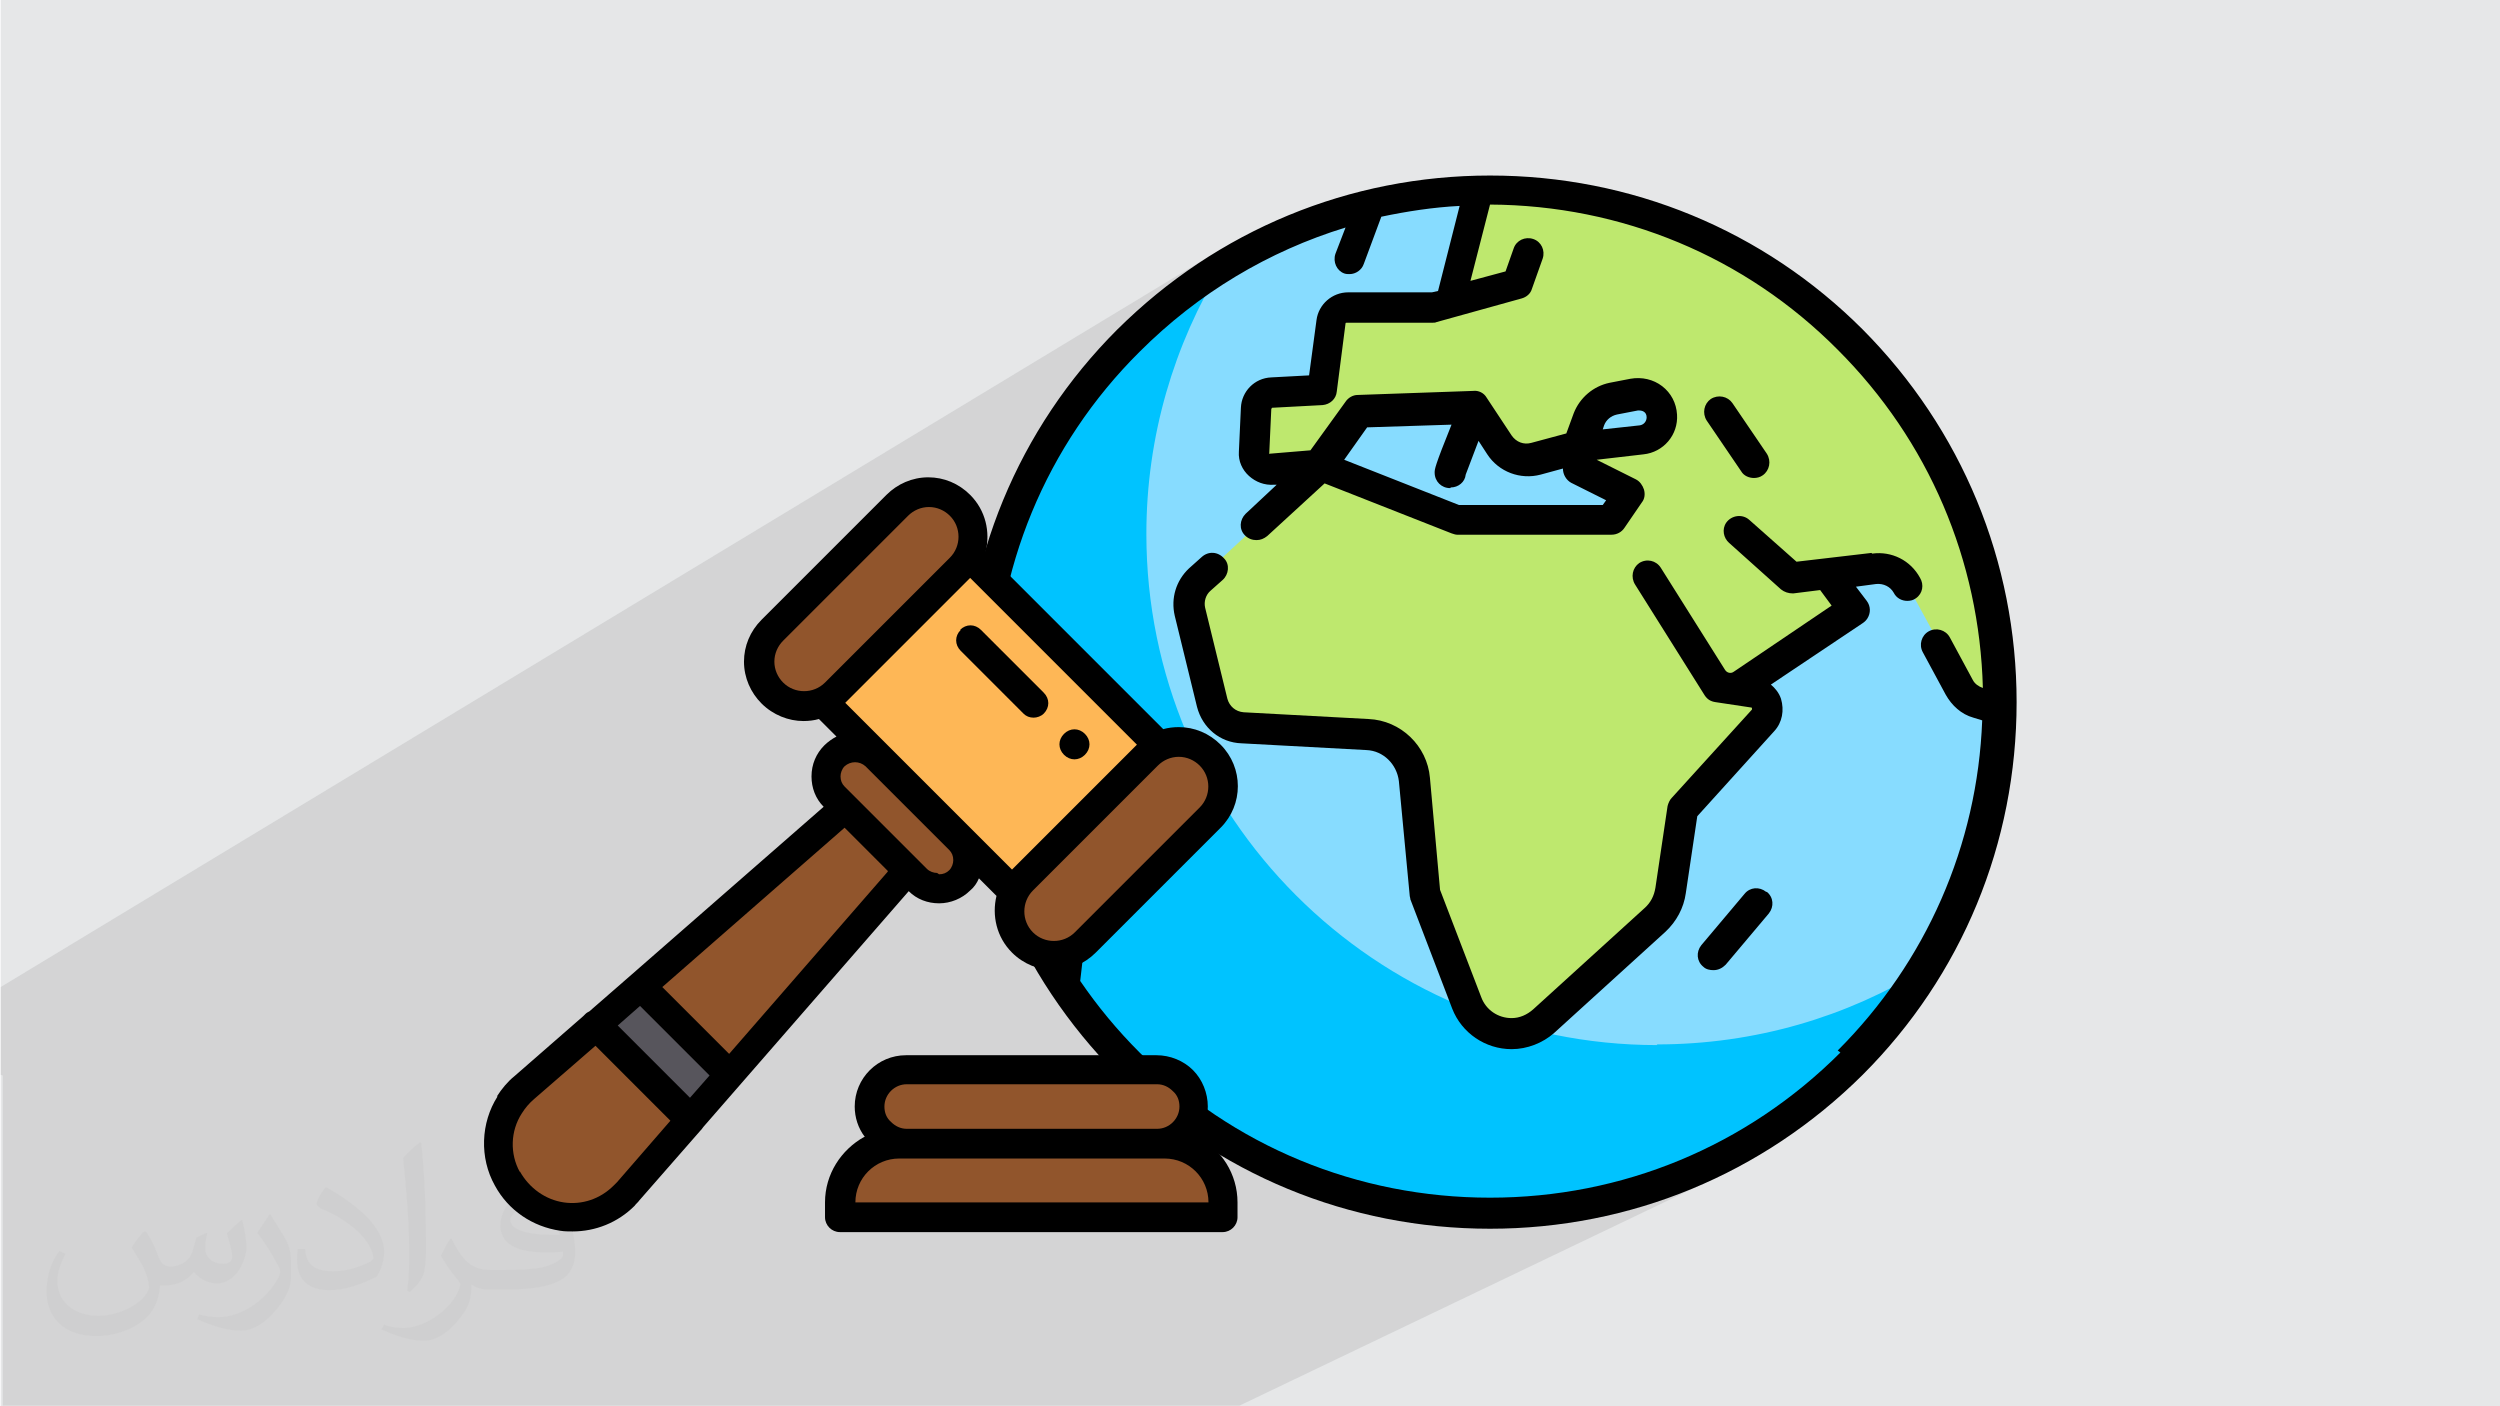 <?xml version="1.0" encoding="UTF-8"?>
<!DOCTYPE svg PUBLIC "-//W3C//DTD SVG 1.1//EN" "http://www.w3.org/Graphics/SVG/1.1/DTD/svg11.dtd">
<!-- Creator: CorelDRAW 2017 -->
<svg xmlns="http://www.w3.org/2000/svg" xml:space="preserve" width="3.703in" height="2.083in" version="1.1" style="shape-rendering:geometricPrecision; text-rendering:geometricPrecision; image-rendering:optimizeQuality; fill-rule:evenodd; clip-rule:evenodd"
viewBox="0 0 3703 2083"
 xmlns:xlink="http://www.w3.org/1999/xlink"
 enable-background="new 0 0 512 512">
 <defs>
  <style type="text/css">
   <![CDATA[
    .fil7 {fill:black}
    .fil4 {fill:#00C3FF}
    .fil9 {fill:#57555C}
    .fil3 {fill:#87DCFF}
    .fil8 {fill:#91552C}
    .fil5 {fill:#AFD755}
    .fil6 {fill:#BEE86E}
    .fil0 {fill:#E6E7E8}
    .fil10 {fill:#FEB756}
    .fil2 {fill:#373435;fill-opacity:0.031}
    .fil1 {fill:#373435;fill-opacity:0.102}
   ]]>
  </style>
 </defs>
 <g id="Layer_x0020_1">
  <polygon class="fil0" points="1,0 3704,0 3704,2083 1,2083 "/>
  <path class="fil1" d="M1 1592l0 -1 0 -2 0 -1 0 -23 0 -1 0 -18 0 -3 0 -2 0 -10 0 -10 0 -3 0 -10 0 -23 0 0 0 0 0 -23 1806 -1092 -16 10 -16 10 -16 11 -16 11 -15 12 -15 12 -15 12 -15 13 -14 13 -13 13 158 -95 -25 16 -13 9 -13 9 -12 8 -5 4 -16 13 -12 10 -13 11 -9 8 -6 6 -14 13 -5 5 158 -95 -10 6 -9 6 -9 6 -9 6 -9 6 -9 7 -9 7 -9 7 -9 7 -9 7 -9 7 -9 7 -8 8 -8 8 -8 8 -8 8 -13 13 -12 13 -10 12 395 -236 -25 66 180 -107 1 0 1 0 1 0 1 0 1 0 1 0 1 0 1 0 39 1 38 3 38 5 37 7 37 8 36 10 35 12 34 14 34 15 33 17 32 18 31 20 30 21 29 22 27 24 26 25 25 26 24 27 22 29 21 30 20 31 18 32 17 33 15 34 14 34 12 35 10 36 8 37 7 37 5 38 3 38 1 39 0 2 0 2 0 2 0 2 0 2 0 2 0 2 0 2 -464 237 -4 30 -1 4 -1 4 -1 4 -1 4 -1 4 -2 4 -2 4 -2 4 -2 4 -2 4 -2 3 -2 3 -3 3 -3 3 -3 3 -3 3 -6 5 131 -66 4 -2 4 -1 4 0 4 1 4 2 4 3 3 3 2 4 2 4 1 4 0 4 -1 4 -2 4 -3 4 -64 76 -2 2 -2 2 -2 1 -2 1 -589 295 2 1 17 6 17 5 17 5 17 5 17 4 18 4 18 3 18 3 18 2 18 2 18 2 13 1 686 -337 -11 7 -11 6 -11 6 -11 6 -11 6 -11 6 -613 300 16 1 18 0 18 0 18 -1 18 -1 18 -2 18 -2 18 -2 18 -3 18 -3 18 -4 17 -4 17 -5 17 -5 17 -5 17 -6 17 -6 17 -7 16 -7 16 -7 -160 77 2 0 28 -7 8 -2 31 -9 7 -2 26 -9 8 -3 29 -11 8 -4 22 -10 10 -5 -6 3 2 -1 -169 81 13 -3 19 -4 18 -5 18 -5 18 -6 18 -6 18 -7 18 -7 17 -7 17 -8 -706 338 -51 0 0 0 -49 0 -71 0 -45 0 -45 0 -35 0 -7 0 -234 0 -5 0 -40 0 -2 0 -2 0 -43 0 -7 0 -10 0 -19 0 -10 0 -5 0 -41 0 -3 0 -8 0 -20 0 -4 0 -44 0 -29 0 -1 0 -26 0 -13 0 -9 0 -3 0 -23 0 -10 0 -7 0 -32 0 0 0 -34 0 -25 0 -36 0 -38 0 -34 0 -1 0 -3 0 -2 0 -19 0 -2 0 -1 0 -13 0 -1 0 -1 0 -2 0 -21 0 -7 0 -23 0 -14 0 -12 0 0 0 -19 0 -3 0 0 0 -3 0 -2 0 -4 0 -3 0 -2 0 -17 0 -10 0 -2 0 -1 0 -7 0 -4 0 -2 0 -14 0 -24 0 -10 0 -10 0 -14 0 -7 0 -14 0 -11 0 -1 0 -7 0 -4 0 0 0 -17 0 -2 0 -12 0 -8 0 -4 0 -1 0 -7 0 -10 0 -1 0 -4 0 -22 0 -15 0 -3 0 -14 0 -2 0 -16 0 -20 0 -48 0 -8 0 -2 0 -1 0 -1 0 0 0 -18 0 -7 0 -2 0 -11 0 -7 0 0 0 0 0 0 0 -9 0 -18 0 -7 0 -2 0 -5 0 -31 0 -6 0 0 0 -2 0 -2 0 -4 0 0 0 0 0 -5 0 -2 0 -8 0 -15 0 -3 0 -3 0 -1 0 -5 0 -4 0 0 -3 0 -5 0 -1 0 0 0 -6 0 -2 0 -1 0 0 0 0 0 0 0 -1 0 -6 0 0 0 -1 0 -2 0 -3 0 -6 0 -3 0 -4 0 -1 0 -2 0 -1 0 0 0 0 0 -3 0 0 0 0 0 -2 0 0 0 -1 0 -8 0 0 0 -2 0 -1 0 -2 0 -3 0 0 0 0 0 -2 0 -2 0 -2 0 0 0 -14 0 0 0 0 0 0 0 -1 0 -1 0 -1 0 -1 0 -1 0 0 0 -5 0 -5 0 0 0 -4 0 -2 0 -1 0 -3 0 -2 0 -4 0 -1 0 -7 0 -3 0 -9 0 -1 0 0 0 -6 0 -1 0 -1 0 0 0 -1 0 -3 0 -2 0 -4 0 -3 0 -1 0 -5 0 -6 0 -3 0 -3 0 0 0 -2 0 -4 0 -5 0 -1 0 -4 0 -6 0 0 0 -10 0 -1 0 0 0 -6 0 0 0 -1 0 -1 0 -5 0 -1 0 -1 0 -1 0 -2 0 -1 0 0 0 -7 0 -1 0 -3 0 -4 0 -6 0 -2 0 -2 0 -9 0 0 0 -10 0 -2 0 0 0 -3 0 -9 0 -16 0 -2 0 -7 0 0 0 -1 0 -1 0 -1 0 -6 0 0 0 -1 0 0 0 -2 0 -3 0 0 0 -3 0 -2 0 0 0 -8 0 -12 0 -2 0 -2 0 -3 0 -9 0 0 0 -1 0 -7 0 -4 0 -2 0 -1 0 -2 0 -4 0 0 0 -1 0 -3 0 -4 0 0 0 -2 0 -4 0 -6 0 -2 0 -5 0 -6 0 -1 0 -1 0 -18 0 -3 0 0 0 -2 0 -14 0 -3 0 -3 0 -1 0 -13 0 -4 -3 -1zm1620 -1032l0 0 67 -40 -67 40z"/>
  <path class="fil2" d="M217 1825c7,11 12,21 16,32 3,7 5,19 21,19 5,0 11,-2 17,-5 7,-4 11,-9 14,-17l6 -21 15 -7 1 1c-2,8 -3,15 -3,21 0,18 15,24 27,24 7,0 13,-4 13,-10 0,-8 -4,-22 -8,-35 7,-7 14,-14 22,-20l1 1c4,15 6,30 6,40 0,10 -4,20 -8,28 -7,14 -20,25 -36,25 -12,0 -25,-6 -34,-17l0 0c-9,11 -22,20 -43,20l-7 0c-1,14 -4,24 -9,33 -13,25 -50,42 -85,42 -49,0 -74,-28 -74,-66 0,-23 7,-45 19,-60l9 4c-7,14 -12,27 -12,40 0,35 29,52 61,52 31,0 69,-19 75,-42 -3,-25 -12,-36 -26,-59 4,-7 10,-15 17,-23l1 0 0 0 0 0 1 -1 0 0 3 1zm564 -133c10,6 20,14 30,23 -6,8 -12,15 -21,21 -10,-8 -20,-15 -30,-22 7,-8 14,-15 20,-22l0 0 0 0 1 0zm5 96c-17,0 -30,11 -30,19 0,17 33,23 73,22 -5,-20 -22,-42 -43,-42l0 0 0 0 0 1zm-37 93c22,0 41,-1 55,-4 16,-4 30,-12 30,-18 0,-2 0,-3 0,-5 -9,1 -19,1 -28,1 -30,0 -52,-7 -61,-23 -2,-5 -4,-10 -4,-15 0,-16 7,-31 19,-42 10,-9 21,-14 33,-14 20,0 37,17 48,43 6,14 11,30 11,51 0,14 -4,25 -12,34 -16,15 -45,21 -90,21l-20 0 0 0 -5 0c-11,0 -19,-2 -26,-7l-1 0c0,3 0,5 0,7 0,10 -3,23 -10,33 -20,30 -42,43 -60,43 -19,0 -42,-7 -63,-17l4 -7c7,3 16,5 29,5 34,0 78,-33 84,-65 -1,-3 -4,-6 -7,-10 -10,-12 -16,-22 -22,-32 5,-10 9,-18 14,-25l2 0c15,30 28,46 57,46l5 0 0 0 21 0 0 0 0 0 -1 0 0 0 -2 0zm-146 31c2,-13 3,-29 3,-43l0 -21c0,-39 -5,-96 -9,-133 7,-8 17,-17 25,-23l2 1c5,47 7,101 7,151 0,13 0,26 -2,35 -1,12 -7,21 -22,35l-3 -2 0 0 0 0 0 0 0 0 -1 0zm-151 -62c1,19 10,33 41,33 20,0 36,-5 55,-14 3,-2 5,-4 5,-5 0,-11 -9,-27 -24,-41 -15,-13 -33,-25 -52,-32 -6,-3 -8,-6 -8,-8 0,-5 7,-17 13,-24l2 0c20,11 43,27 60,44 15,16 25,33 25,51 0,13 -4,26 -11,37 -22,11 -46,20 -70,20 -29,0 -48,-13 -48,-45 0,-4 0,-9 1,-16l10 0 0 0 0 0 0 0 0 0 1 0zm-52 -52l18 29c7,11 13,22 13,41l0 24c0,19 -12,39 -32,59 -15,14 -29,20 -42,20 -19,0 -40,-6 -65,-17l3 -7c8,2 17,4 28,4 35,0 72,-26 89,-58 2,-4 3,-7 3,-9 0,-4 -2,-8 -4,-11 -9,-17 -19,-33 -30,-47 6,-9 12,-18 18,-27l2 0 0 0 0 0 -1 -1z"/>
  <g id="_1987629947792">
   <circle class="fil3" cx="2207" cy="1039" r="757"/>
   <path class="fil4" d="M2455 1548c-418,0 -757,-339 -757,-757 0,-145 41,-281 112,-397 -216,133 -361,372 -361,645 0,418 339,757 757,757 273,0 512,-144 645,-361 -115,71 -251,112 -397,112l1 1z"/>
   <path class="fil5" d="M1577 1459l21 -192c2,-15 -4,-30 -15,-41l-130 -122c11,130 55,251 124,355z"/>
   <path class="fil6" d="M2207 282c-2,0 -4,0 -6,0l-41 175 -162 0c-12,0 -23,9 -24,21l-13 101 -75 4c-13,1 -23,11 -23,23l-3 65c-1,15 12,27 26,25l70 -6 58 -81 171 -6 37 56c12,18 33,26 54,20l63 -17 15 -41c6,-16 19,-27 36,-31l31 -6c21,-4 40,11 41,32 1,18 -12,33 -30,35l-93 11 -1 32 75 38 -26 38 -229 0 -202 -79 -180 167c-13,12 -19,30 -14,48l33 135c5,21 23,36 45,37l185 10c36,2 66,30 69,66l16 169 62 162c11,27 37,46 66,46 18,0 35,-7 48,-19l165 -150c13,-11 21,-27 23,-44l18 -121 119 -131c13,-14 5,-38 -14,-41l-22 -3 4 -8 167 -112 -39 -53 69 -8c20,-2 39,8 49,25l49 90 34 63c6,11 16,19 28,23l30 12c0,-5 0,-10 0,-16 0,-418 -339,-757 -757,-757l-2 1z"/>
   <path class="fil7" d="M2759 488c-147,-147 -343,-228 -552,-228 -208,0 -404,81 -552,228 -147,147 -228,343 -228,552 0,208 81,404 228,552 147,147 343,228 552,228 208,0 404,-81 552,-228 147,-147 228,-343 228,-552 0,-208 -81,-404 -228,-552zm-1184 777l-14 125c-39,-71 -65,-148 -78,-228l85 82c6,6 9,14 8,22l-1 -1zm1151 294c-139,139 -323,215 -519,215 -196,0 -381,-76 -519,-215 -33,-33 -62,-68 -88,-106l21 -183c2,-22 -6,-44 -21,-60l-125 -120c-1,-17 -2,-33 -2,-50 0,-196 76,-381 215,-519 87,-87 191,-149 305,-184l-15 39c-4,12 2,25 13,29 3,1 5,1 8,1 9,0 18,-6 21,-15l26 -70c38,-8 77,-14 116,-16l-32 126 -9 2 -124 0c-24,0 -44,18 -47,41l-11 82 -56 3c-25,1 -44,21 -45,45l-3 65c-1,14 5,27 15,36 10,9 23,14 37,13l4 0 -46 43c-9,9 -10,23 -1,32 5,5 11,7 17,7 6,0 11,-2 16,-6l85 -78 188 74c3,1 6,2 8,2l229 0c8,0 15,-4 19,-10l0 0 0 0c0,0 0,0 0,0l26 -38c4,-5 5,-12 3,-19 -2,-6 -6,-12 -12,-15l-58 -29 69 -8c30,-3 52,-29 50,-59 -1,-17 -9,-32 -22,-42 -13,-10 -30,-14 -47,-11l-31 6c-24,5 -44,22 -53,45l-11 30 -52 14c-11,3 -22,-1 -29,-11l-37 -56c-4,-7 -12,-11 -20,-10l-171 6c-7,0 -14,4 -18,10l-52 72 -60 5c0,0 -1,0 -1,0 -1,0 0,-1 0,-1l3 -65c0,-1 1,-1 1,-2l75 -4c11,-1 20,-9 21,-20l13 -101c0,-1 1,-1 2,-1l127 0c2,0 4,0 6,-1l126 -35c7,-2 13,-7 15,-14l16 -45c4,-12 -2,-25 -14,-29 -12,-4 -25,2 -29,14l-12 34 -52 14 29 -113c195,1 378,77 515,215 135,135 210,312 215,501l0 0c-6,-2 -12,-6 -15,-12l-34 -63c-6,-11 -20,-15 -31,-9 -11,6 -15,20 -9,31l34 63c9,16 23,29 41,34l13 4c-7,185 -83,358 -214,489l4 3zm-577 -837c11,0 21,-8 22,-19 2,-5 10,-26 19,-50l13 20c17,26 49,38 79,30l33 -9 0 0c0,9 5,17 12,21l52 26 -5 7 -213 0 -170 -67 34 -48 125 -4c-25,62 -25,66 -25,71 0,13 10,23 23,23l1 -1zm225 -86l2 -6c3,-8 10,-14 19,-16l31 -6c1,0 2,0 2,0 3,0 6,1 7,2 2,1 4,4 4,8 0,6 -4,11 -10,12l-55 6z"/>
   <path class="fil7" d="M2616 1321c-10,-8 -24,-7 -32,3l-64 76c-8,10 -7,24 3,32 4,4 10,5 15,5 7,0 13,-3 18,-8l64 -76c8,-10 7,-24 -3,-32l-1 0z"/>
   <path class="fil7" d="M2772 819l-111 13 -70 -62c-10,-9 -26,-7 -34,4 -7,10 -4,23 4,30l77 69c5,4 11,6 18,6l40 -5 17 23 -145 98c-4,3 -10,2 -13,-3l-95 -151c-7,-11 -21,-14 -32,-7 -10,7 -13,21 -6,32l103 164c4,6 9,9 16,10l53 8c0,0 1,0 1,1 0,1 0,1 0,2l-119 131c-3,3 -5,8 -6,12l-18 121c-2,12 -7,22 -16,30l-165 150c-9,8 -20,13 -32,13 -20,0 -38,-12 -45,-31l-61 -159 -15 -166c-4,-47 -43,-85 -91,-87l-185 -10c-12,-1 -21,-9 -24,-20l-33 -135c-2,-9 1,-19 8,-25l18 -16c9,-8 11,-23 2,-32 -9,-10 -23,-11 -33,-2l-19 17c-19,18 -27,44 -21,70l33 135c8,31 34,53 66,54l185 10c25,1 45,21 48,46l16 169c0,2 1,4 1,6l62 162c14,36 49,60 88,60 23,0 46,-9 63,-24l165 -150c16,-15 27,-35 30,-57l17 -114 114 -126c12,-13 15,-31 10,-48 -3,-9 -9,-16 -15,-21l136 -91c3,-2 5,-4 7,-7 5,-8 5,-18 -1,-26l-16 -21 30 -4c11,-1 21,4 26,13 4,8 12,12 20,12 5,0 9,-1 13,-4 10,-7 12,-20 6,-30 -14,-26 -42,-40 -71,-36l-1 -1z"/>
   <path class="fil7" d="M2579 698c4,7 12,10 19,10 4,0 9,-1 13,-4 10,-7 13,-21 6,-32l-51 -75c-7,-10 -21,-13 -32,-6 -10,7 -13,21 -6,32l51 75 0 0z"/>
   <path class="fil8" d="M755 1636c-21,32 -22,76 -4,109 37,67 124,75 174,26 2,-2 4,-4 6,-7l93 -107 -140 -140 -106 93c-8,7 -16,16 -22,25l-1 1z"/>
   <polygon class="fil9" points="884,1517 1024,1657 1081,1591 1081,1591 950,1460 949,1460 "/>
   <path class="fil8" d="M1144 933c-26,26 -26,67 0,93 26,26 67,26 93,0l185 -185c26,-26 26,-67 0,-93 -13,-13 -30,-19 -46,-19 -17,0 -34,6 -46,19l-185 185 -1 0z"/>
   <path class="fil10" d="M1222 1041l77 77c0,0 0,0 0,0l123 123c0,0 0,0 0,0l77 77 15 -15 185 -185 15 -15 -278 -278 -15 15 -185 185 -15 15 1 1z"/>
   <path class="fil8" d="M1253 1195l-15 -15c-9,-9 -13,-20 -13,-31 0,-11 4,-22 13,-31 17,-17 44,-17 61,0l124 124c8,8 12,19 12,30 0,11 -4,22 -13,31 -17,17 -45,17 -62,0l-15 -15 -264 303 0 0 -131 -131 0 0 303 -264 0 -1z"/>
   <path class="fil8" d="M1244 1781l0 22 567 0 0 -22c0,-48 -39,-87 -87,-87l-11 0 -371 0 -11 0c-48,0 -87,39 -87,87l0 0z"/>
   <path class="fil8" d="M1343 1584c-30,0 -55,24 -55,55 0,15 6,29 16,39 10,10 24,16 39,16l371 0c30,0 55,-24 55,-55 0,-15 -6,-29 -16,-39 -10,-10 -24,-16 -39,-16l-371 0z"/>
   <path class="fil8" d="M1515 1303c-26,26 -26,67 0,93 26,26 67,26 93,0l185 -185c26,-26 26,-67 0,-93 -13,-13 -30,-19 -46,-19 -17,0 -34,6 -46,19l-185 185 -1 0z"/>
   <path class="fil7" d="M1607 1087c9,9 9,22 0,31 -9,9 -22,9 -31,0 -9,-9 -9,-22 0,-31 9,-9 22,-9 31,0z"/>
   <path class="fil7" d="M1281 1684c-10,-13 -15,-29 -15,-45 0,-42 34,-76 76,-76l371 0c20,0 40,8 54,22 14,14 22,34 22,54 0,17 -6,33 -15,45 35,18 59,55 59,97l0 22c0,12 -10,22 -22,22l-567 0c-12,0 -22,-10 -22,-22l0 -22c0,-42 24,-78 58,-97l1 0zm456 -68c-6,-6 -14,-10 -23,-10l-371 0c-18,0 -33,15 -33,33 0,9 3,17 10,23 6,6 14,10 23,10l371 0c18,0 33,-15 33,-33 0,-9 -3,-17 -10,-23zm53 165c0,-36 -29,-65 -65,-65l-11 0 -371 0 -11 0c-36,0 -65,29 -65,65l524 0 -1 0z"/>
   <path class="fil7" d="M736 1624c7,-11 16,-22 26,-30l102 -89c1,-1 2,-2 3,-3 2,-2 4,-3 6,-4l62 -54 285 -249c-12,-12 -18,-28 -18,-45 0,-18 7,-34 19,-46 5,-5 12,-10 18,-13l-26 -26c-7,2 -15,3 -23,3 -22,0 -45,-9 -62,-26 -16,-16 -26,-38 -26,-62 0,-23 9,-45 26,-62l185 -185c16,-16 38,-26 62,-26 23,0 45,9 62,26 23,23 30,55 23,84l263 263c7,-2 15,-3 23,-3 23,0 45,9 62,26 34,34 34,89 0,123l-185 185c-17,17 -39,26 -62,26 -22,0 -45,-9 -62,-26 -23,-23 -30,-55 -23,-84l-26 -26c-3,7 -7,13 -13,18 -12,12 -29,19 -46,19 -17,0 -33,-6 -45,-18l-304 349c-1,1 -2,3 -3,4 0,0 -1,1 -1,1l-91 104c-2,3 -5,5 -7,8 -25,25 -58,38 -92,38 -6,0 -12,0 -18,-1 -41,-6 -77,-30 -97,-67 -23,-41 -21,-93 4,-132l-1 0zm315 -31l-103 -103 -33 29 107 107 29 -33zm264 -303l-64 -64 -270 236 99 99 235 -270 0 -1zm92 -526c-8,-8 -19,-13 -31,-13 -12,0 -23,5 -31,13l-185 185c-8,8 -13,19 -13,31 0,12 5,23 13,31 17,17 45,17 62,0l185 -185c0,0 0,0 0,0 17,-17 17,-45 0,-62l0 0zm123 617c17,17 45,17 62,0l185 -185c17,-17 17,-45 0,-62 -8,-8 -19,-13 -31,-13 -12,0 -23,5 -31,13l-185 185c-17,17 -17,45 0,62l0 0zm154 -278l-247 -247 -185 185 61 61c0,0 0,0 1,1l123 123c0,0 1,1 1,1l61 61 185 -185 0 0zm-293 192c6,0 11,-2 15,-6 4,-4 6,-10 6,-15 0,-6 -2,-11 -6,-15l-124 -124c-9,-8 -22,-8 -31,0 -4,4 -6,10 -6,15 0,6 2,11 6,15l15 15c0,0 0,0 0,0l92 92c0,0 0,0 0,0l15 15c4,4 10,6 15,6l3 2zm-621 440c14,25 38,42 65,46 27,4 54,-5 74,-25 2,-2 3,-3 5,-5 0,0 0,0 0,0l79 -91 -111 -111 -91 79c0,0 0,0 0,0 -7,6 -13,13 -18,21 -17,26 -18,60 -3,87l0 -1z"/>
   <path class="fil7" d="M1422 933c9,-9 22,-9 31,0l93 93c9,9 9,22 0,31 -4,4 -10,6 -15,6 -6,0 -11,-2 -15,-6l-93 -93c-9,-9 -9,-22 0,-31l-1 0z"/>
  </g>
 </g>
</svg>
